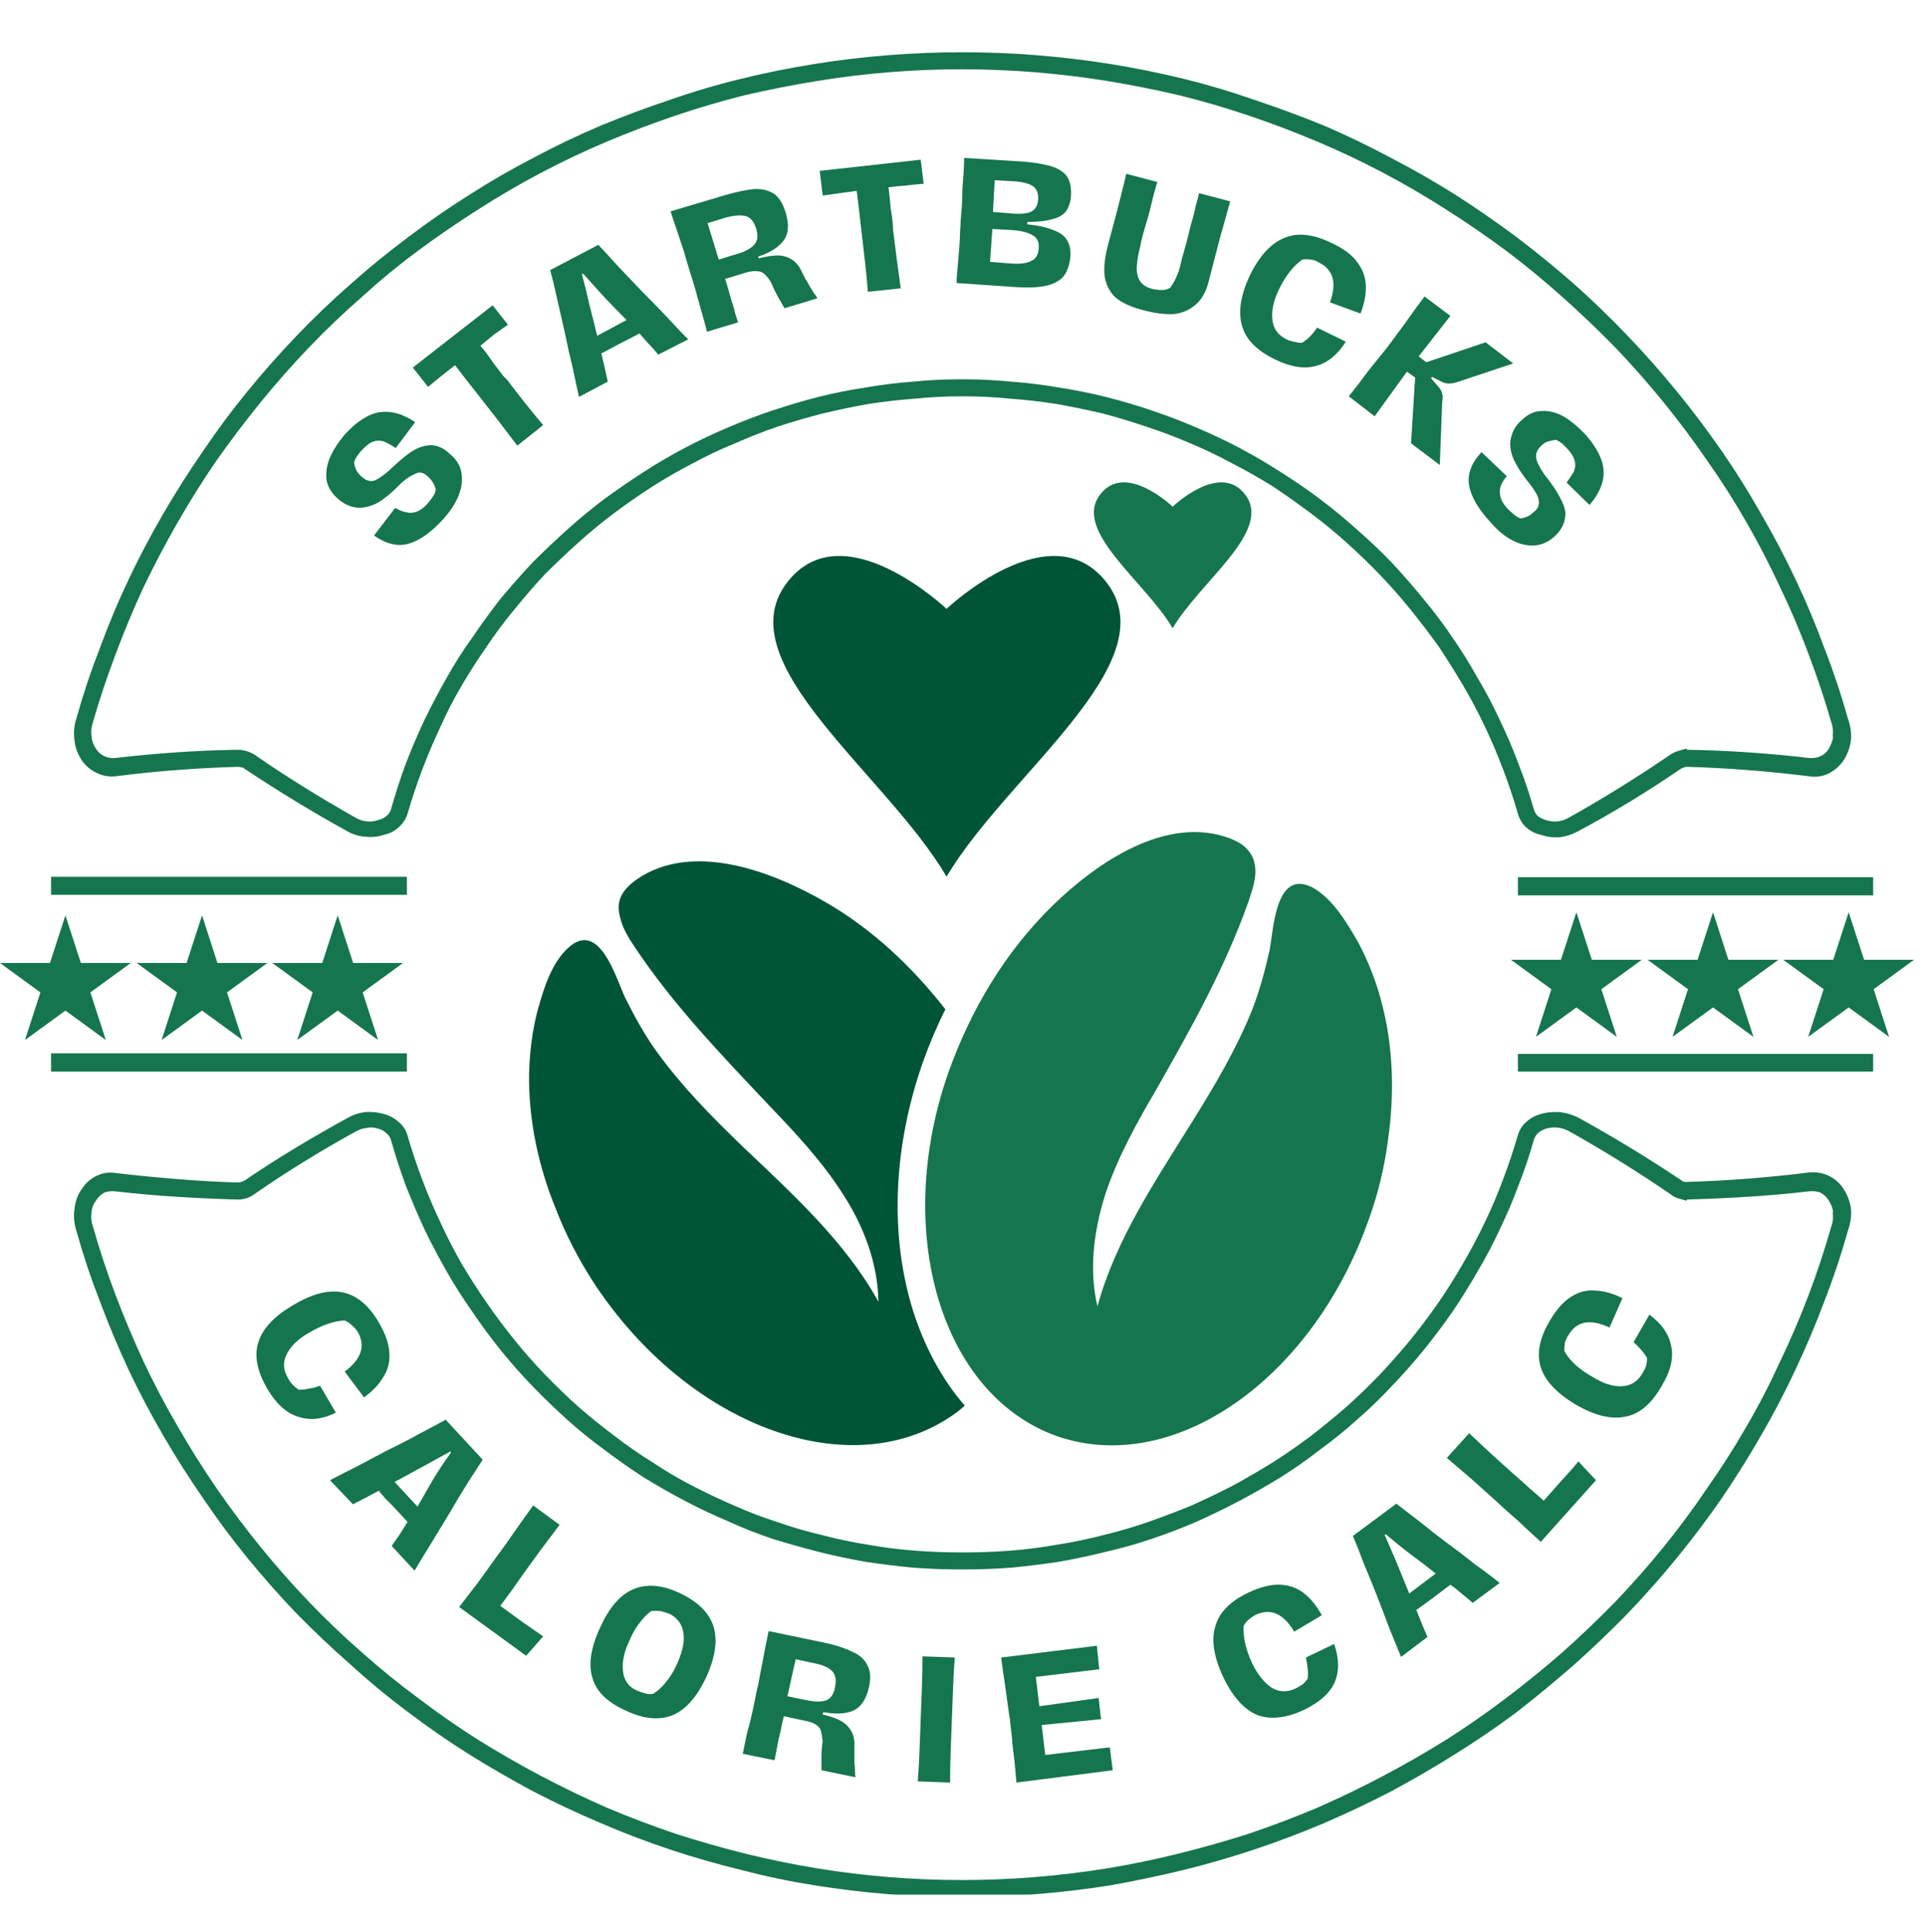 <?xml version="1.0" encoding="UTF-8"?>
<svg xmlns="http://www.w3.org/2000/svg" version="1.2" viewBox="0 0 328 329" width="328" height="329">
  <title>starbucks-calorie-calculator-logo-light</title>
  <defs>
    <clipPath id="cp1">
      <path d="m12 8.89h304v133.78h-304z"></path>
    </clipPath>
    <clipPath id="cp2">
      <path d="m8.61 149.33h311.05v5.11h-311.05z"></path>
    </clipPath>
    <clipPath id="cp3">
      <path d="m12 189.33h304v133.35h-304z"></path>
    </clipPath>
    <clipPath id="cp4">
      <path d="m8.61 177.13h311.05v5.54h-311.05z"></path>
    </clipPath>
    <clipPath id="cp5">
      <path d="m280.59 155.37h22.31v21.22h-22.31z"></path>
    </clipPath>
    <clipPath id="cp6">
      <path d="m291.73 155.37l2.62 8.1h8.51l-6.88 5.01 2.63 8.11-6.88-5.01-6.89 5.01 2.63-8.11-6.88-5.01h8.51z"></path>
    </clipPath>
    <clipPath id="cp7">
      <path d="m303.69 155.37h22.3v21.22h-22.3z"></path>
    </clipPath>
    <clipPath id="cp8">
      <path d="m314.83 155.37l2.63 8.1h8.5l-6.88 5.01 2.63 8.11-6.88-5.01-6.89 5.01 2.63-8.11-6.88-5.01h8.51z"></path>
    </clipPath>
    <clipPath id="cp9">
      <path d="m257.32 155.37h22.31v21.22h-22.31z"></path>
    </clipPath>
    <clipPath id="cp10">
      <path d="m268.46 155.37l2.63 8.1h8.5l-6.88 5.01 2.63 8.11-6.88-5.01-6.88 5.01 2.62-8.11-6.88-5.01h8.51z"></path>
    </clipPath>
    <clipPath id="cp11">
      <path d="m23.27 155.9h22.3v21.23h-22.3z"></path>
    </clipPath>
    <clipPath id="cp12">
      <path d="m34.41 155.9l2.62 8.11h8.51l-6.88 5.01 2.63 8.11-6.88-5.01-6.89 5.01 2.63-8.11-6.88-5.01h8.51z"></path>
    </clipPath>
    <clipPath id="cp13">
      <path d="m46.37 155.9h22.3v21.23h-22.3z"></path>
    </clipPath>
    <clipPath id="cp14">
      <path d="m57.51 155.9l2.63 8.11h8.5l-6.88 5.01 2.63 8.11-6.88-5.01-6.89 5.01 2.63-8.11-6.88-5.01h8.51z"></path>
    </clipPath>
    <clipPath id="cp15">
      <path d="m0 155.9h22.31v21.23h-22.31z"></path>
    </clipPath>
    <clipPath id="cp16">
      <path d="m11.14 155.9l2.63 8.11h8.5l-6.88 5.01 2.63 8.11-6.88-5.01-6.88 5.01 2.62-8.11-6.88-5.01h8.51z"></path>
    </clipPath>
    <clipPath id="cp17">
      <path d="m89.95 146.67h75.38v100h-75.38z"></path>
    </clipPath>
  </defs>
  <style>
		.s0 { fill: #15754e } 
		.s1 { fill: #005537 } 
	</style>
  <g id="a656f166ab">
    <g id="Clip-Path" clip-path="url(#cp1)">
      <g>
        <path class="s0" d="m314.7 122.4q-1.7-6.1-4-12-2.2-6-4.9-11.7-2.7-5.7-5.9-11.2-3.1-5.5-6.7-10.7-3.6-5.2-7.6-10.1-4-4.9-8.4-9.5-4.4-4.6-9.1-8.8-4.8-4.2-9.8-8-5.1-3.8-10.4-7.2-5.4-3.4-11-6.3-5.6-3-11.4-5.5-5.9-2.4-11.9-4.4-6-2.1-12.1-3.6-6.2-1.5-12.4-2.5-6.3-1-12.6-1.5-6.3-0.5-12.6-0.5-6.4 0-12.7 0.5-6.3 0.5-12.5 1.5-6.3 1-12.4 2.5-6.2 1.5-12.2 3.6-6 2-11.8 4.4-5.9 2.5-11.5 5.5-5.6 2.9-10.9 6.3-5.4 3.4-10.4 7.2-5.1 3.8-9.8 8-4.8 4.2-9.2 8.8-4.4 4.6-8.4 9.5-4 4.9-7.5 10.1-3.6 5.2-6.8 10.7-3.2 5.5-5.9 11.2-2.7 5.7-4.9 11.7-2.3 5.9-4 12-0.6 1.8-0.3 3.8 0.2 1.8 1.3 3.4 1 1.4 2.6 2.1 1.5 0.7 3.2 0.5c7-0.9 13.9-1.4 20.7-1.6q0.3 0 0.6 0.1 0.3 0 0.5 0.2c5.7 3.8 11.6 7.4 17.6 10.7q1.4 0.8 3 0.9 1.6 0.2 3.1-0.3 1.5-0.3 2.6-1.3 1.1-1 1.5-2.3 1.1-3.8 2.5-7.5 1.4-3.7 3.1-7.3 1.6-3.6 3.6-7 2-3.4 4.3-6.7 2.2-3.3 4.7-6.3 2.5-3.1 5.2-6 2.8-2.8 5.7-5.4 3-2.7 6.2-5.1 3.1-2.3 6.5-4.5 3.3-2.1 6.8-3.9 3.5-1.9 7.2-3.4 3.6-1.6 7.4-2.9 3.7-1.2 7.6-2.2 3.8-0.9 7.7-1.6 3.9-0.6 7.9-0.9 3.9-0.4 7.9-0.4h0.5q3.9 0 7.9 0.4 3.9 0.3 7.8 0.9 3.9 0.7 7.8 1.6 3.8 1 7.6 2.3 3.7 1.2 7.4 2.8 3.6 1.5 7.1 3.4 3.5 1.8 6.9 3.9 3.3 2.2 6.5 4.6 3.1 2.3 6.1 5 2.9 2.6 5.7 5.5 2.7 2.8 5.2 5.9 2.5 3.1 4.8 6.3 2.2 3.3 4.2 6.7 2 3.4 3.7 7 1.7 3.6 3.1 7.3 1.4 3.7 2.5 7.5 0.4 1.4 1.4 2.3 1.1 1 2.6 1.3 1.1 0.4 2.3 0.4 0.4 0 0.8 0 1.6-0.2 3.1-1c6-3.2 11.9-6.8 17.6-10.7q0.2-0.1 0.5-0.2 0.2-0.1 0.5-0.1 10.2 0.3 20.7 1.6 1.7 0.3 3.3-0.4 1.6-0.8 2.6-2.2 1-1.5 1.3-3.4 0.2-1.9-0.5-3.8zm-2.5 3.1q-0.2 1.1-0.8 2.1-0.5 0.8-1.4 1.2-0.9 0.4-1.9 0.3c-6.8-0.8-13.9-1.3-20.8-1.4l-0.1-0.2-1.4 0.4q-0.7 0.2-1.3 0.6c-5.7 3.9-11.5 7.5-17.4 10.8q-1.8 1-3.7 0.4-0.8-0.2-1.5-0.7-0.5-0.5-0.7-1.2-1.1-3.9-2.6-7.7-1.4-3.8-3.2-7.5-1.7-3.7-3.8-7.2-2-3.6-4.3-6.9-2.3-3.4-4.9-6.5-2.6-3.2-5.4-6.2-2.8-2.9-5.9-5.6-3-2.7-6.3-5.2-3.2-2.4-6.7-4.6-3.4-2.2-7-4.1-3.6-1.9-7.4-3.5-3.7-1.6-7.6-2.9-3.8-1.3-7.8-2.3-4-1-8-1.6-4-0.7-8.1-1-4-0.4-8.1-0.4h-0.5q-4.1 0-8.1 0.4-4.1 0.3-8.1 1-4 0.6-8 1.6-3.9 1-7.8 2.3-3.9 1.3-7.6 2.9-3.8 1.6-7.4 3.5-3.6 1.9-7 4.1-3.4 2.2-6.7 4.6-3.3 2.5-6.3 5.2-3 2.7-5.9 5.6-2.8 3-5.4 6.1-2.5 3.2-4.8 6.6-2.4 3.3-4.4 6.9-2 3.5-3.8 7.2-1.7 3.6-3.2 7.5-1.4 3.8-2.5 7.7-0.2 0.7-0.8 1.2-0.6 0.5-1.5 0.7-0.9 0.3-1.8 0.2-1-0.1-1.9-0.6c-5.8-3.3-11.7-6.9-17.3-10.8q-0.7-0.4-1.4-0.6-0.7-0.2-1.4-0.2c-7 0.1-14 0.6-20.9 1.4q-0.9 0.1-1.8-0.3-0.9-0.4-1.4-1.2-0.7-1-0.8-2.1-0.2-1.2 0.2-2.4 1.7-5.9 3.9-11.7 2.2-5.9 4.8-11.5 2.7-5.6 5.8-11 3.1-5.4 6.6-10.5 3.6-5.1 7.5-9.9 3.9-4.8 8.2-9.3 4.3-4.5 9-8.6 4.6-4.2 9.6-7.9 5-3.7 10.2-7 5.3-3.4 10.8-6.3 5.5-2.9 11.2-5.3 5.7-2.4 11.6-4.4 5.9-2 11.9-3.5 6.1-1.4 12.2-2.4 6.1-1 12.3-1.5 6.2-0.5 12.4-0.5 6.2 0 12.4 0.5 6.2 0.5 12.4 1.5 6.1 1 12.1 2.4 6.1 1.5 12 3.5 5.9 2 11.6 4.4 5.7 2.4 11.2 5.3 5.5 2.9 10.8 6.3 5.2 3.3 10.2 7 4.9 3.7 9.6 7.9 4.6 4.1 9 8.6 4.3 4.5 8.2 9.3 3.9 4.8 7.4 9.9 3.6 5.1 6.7 10.5 3.1 5.4 5.7 11 2.7 5.6 4.9 11.5 2.2 5.8 3.9 11.7 0.4 1.2 0.2 2.4z"></path>
      </g>
    </g>
    <g id="Clip-Path" clip-path="url(#cp2)">
      <g>
        <path class="s0" d="m258.5 149.4v3.1h60.5v-3.1zm-249.8 32.9h60.6v-3h-60.6zm0-29.9h60.6v-3.1h-60.6zm249.8 29.9h60.6v-3.1h-60.6z"></path>
      </g>
    </g>
    <g id="Clip-Path" clip-path="url(#cp3)">
      <g>
        <path class="s0" d="m314.7 209.6q-1.7 6.1-4 12-2.2 5.9-4.9 11.6-2.7 5.8-5.9 11.3-3.1 5.4-6.7 10.7-3.6 5.2-7.6 10.1-4 4.9-8.4 9.5-4.4 4.5-9.1 8.7-4.8 4.2-9.8 8.1-5.1 3.8-10.4 7.1-5.4 3.4-11 6.4-5.6 2.9-11.4 5.4-5.9 2.5-11.9 4.5-6 2-12.1 3.5-6.2 1.5-12.4 2.6-6.3 1-12.6 1.5-6.3 0.5-12.6 0.5-6.4 0-12.7-0.5-6.3-0.5-12.5-1.5-6.3-1-12.4-2.6-6.2-1.5-12.2-3.5-6-2-11.8-4.5-5.9-2.5-11.5-5.4-5.6-3-10.9-6.3-5.4-3.4-10.4-7.2-5.1-3.8-9.8-8.1-4.8-4.2-9.2-8.7-4.4-4.6-8.4-9.5-4-4.9-7.5-10.1-3.6-5.2-6.8-10.7-3.2-5.5-5.9-11.2-2.7-5.8-4.9-11.7-2.3-5.9-4-12-0.6-1.9-0.3-3.8 0.2-1.9 1.3-3.4 1-1.5 2.6-2.2 1.5-0.7 3.2-0.4c7 0.8 13.9 1.4 20.7 1.6q0.3 0 0.6-0.1 0.3-0.1 0.5-0.2c5.7-3.9 11.6-7.4 17.6-10.7q1.4-0.8 3-1 1.6-0.1 3.1 0.3 1.5 0.4 2.6 1.4 1.1 0.9 1.5 2.3 1.1 3.8 2.5 7.5 1.4 3.7 3.1 7.3 1.6 3.5 3.6 7 2 3.4 4.3 6.7 2.2 3.2 4.7 6.3 2.5 3.1 5.2 5.9 2.8 2.9 5.7 5.5 3 2.6 6.2 5 3.1 2.4 6.5 4.5 3.3 2.2 6.8 4 3.5 1.8 7.2 3.4 3.6 1.6 7.4 2.8 3.7 1.3 7.6 2.2 3.8 1 7.7 1.6 3.9 0.7 7.9 1 3.9 0.3 7.9 0.3h0.5q3.9 0 7.9-0.3 3.9-0.3 7.8-1 3.9-0.6 7.8-1.6 3.8-0.9 7.6-2.2 3.7-1.3 7.4-2.8 3.6-1.6 7.1-3.4 3.5-1.9 6.9-4 3.3-2.1 6.5-4.5 3.1-2.4 6.1-5 2.9-2.6 5.7-5.5 2.7-2.9 5.2-5.9 2.5-3.1 4.8-6.4 2.2-3.2 4.2-6.7 2-3.4 3.7-7 1.7-3.5 3.1-7.3 1.4-3.7 2.5-7.5 0.4-1.3 1.4-2.2 1.1-1 2.6-1.4 1.1-0.3 2.3-0.3 0.4 0 0.8 0 1.6 0.2 3.1 0.9c6 3.3 11.9 6.9 17.6 10.7q0.2 0.2 0.5 0.3 0.2 0 0.5 0 10.2-0.3 20.7-1.6 1.7-0.2 3.3 0.5 1.6 0.7 2.6 2.2 1 1.5 1.3 3.3 0.2 2-0.5 3.9zm-2.5-3.2q-0.2-1.1-0.8-2-0.5-0.8-1.4-1.3-0.9-0.3-1.9-0.2c-6.8 0.8-13.9 1.2-20.8 1.4l-0.1 0.2-1.4-0.4q-0.7-0.2-1.3-0.7c-5.7-3.9-11.5-7.5-17.4-10.8q-1.8-0.9-3.7-0.4-0.8 0.2-1.5 0.8-0.5 0.5-0.7 1.2-1.1 3.9-2.6 7.7-1.4 3.8-3.2 7.5-1.7 3.7-3.8 7.2-2 3.5-4.3 6.9-2.3 3.3-4.9 6.5-2.6 3.2-5.4 6.1-2.8 3-5.9 5.7-3 2.7-6.3 5.1-3.2 2.5-6.7 4.7-3.4 2.1-7 4-3.6 1.9-7.4 3.6-3.7 1.6-7.6 2.9-3.8 1.3-7.8 2.2-4 1-8 1.7-4 0.6-8.1 1-4 0.3-8.1 0.3h-0.5q-4.1 0-8.1-0.3-4.1-0.4-8.1-1-4-0.7-8-1.7-3.9-1-7.8-2.2-3.9-1.3-7.6-3-3.8-1.6-7.4-3.5-3.6-1.9-7-4-3.4-2.2-6.7-4.7-3.3-2.4-6.3-5.1-3-2.7-5.9-5.7-2.8-2.9-5.4-6.1-2.5-3.1-4.8-6.5-2.4-3.4-4.4-6.9-2-3.5-3.8-7.2-1.7-3.7-3.2-7.5-1.4-3.8-2.5-7.7-0.2-0.7-0.8-1.2-0.6-0.6-1.5-0.8-0.9-0.3-1.8-0.1-1 0.1-1.9 0.6c-5.8 3.2-11.7 6.8-17.3 10.7q-0.7 0.5-1.4 0.7-0.7 0.2-1.4 0.2c-7-0.2-14-0.6-20.9-1.4q-0.9-0.1-1.8 0.2-0.9 0.5-1.4 1.3-0.7 0.9-0.8 2-0.2 1.3 0.2 2.4 1.7 6 3.9 11.8 2.2 5.8 4.8 11.4 2.7 5.7 5.8 11 3.1 5.4 6.6 10.5 3.6 5.2 7.5 10 3.9 4.8 8.2 9.3 4.3 4.5 9 8.6 4.6 4.1 9.6 7.8 5 3.8 10.2 7.1 5.3 3.3 10.8 6.2 5.5 2.9 11.2 5.4 5.7 2.4 11.6 4.4 5.9 1.9 11.9 3.4 6.1 1.5 12.2 2.5 6.1 1 12.3 1.5 6.2 0.5 12.4 0.5 6.2 0 12.4-0.5 6.2-0.5 12.4-1.5 6.1-1 12.1-2.5 6.1-1.5 12-3.4 5.9-2 11.6-4.4 5.7-2.5 11.2-5.4 5.5-2.9 10.8-6.2 5.2-3.3 10.2-7.1 4.9-3.7 9.6-7.8 4.6-4.1 9-8.6 4.3-4.5 8.2-9.3 3.9-4.8 7.4-10 3.6-5.1 6.7-10.5 3.1-5.3 5.7-11 2.7-5.6 4.9-11.4 2.2-5.8 3.9-11.8 0.4-1.1 0.2-2.4z"></path>
      </g>
    </g>
    <g id="Clip-Path" clip-path="url(#cp4)">
      <g>
        <path class="s0" d="m258.5 182.5v-3h60.5v3zm-249.8-32.9h60.6v3.1h-60.6zm0 29.8h60.6v3.1h-60.6zm249.8-29.8h60.6v3h-60.6z"></path>
      </g>
    </g>
    <g id="Clip-Path" clip-path="url(#cp5)">
      <g>
        <g id="Clip-Path" clip-path="url(#cp6)">
          <g>
            <path class="s0" d="m280.6 155.4h22.3v21.2h-22.3z"></path>
          </g>
        </g>
      </g>
    </g>
    <g id="Clip-Path" clip-path="url(#cp7)">
      <g>
        <g id="Clip-Path" clip-path="url(#cp8)">
          <g>
            <path class="s0" d="m303.7 155.4h22.3v21.2h-22.3z"></path>
          </g>
        </g>
      </g>
    </g>
    <g id="Clip-Path" clip-path="url(#cp9)">
      <g>
        <g id="Clip-Path" clip-path="url(#cp10)">
          <g>
            <path class="s0" d="m257.3 155.4h22.3v21.2h-22.3z"></path>
          </g>
        </g>
      </g>
    </g>
    <g id="Clip-Path" clip-path="url(#cp11)">
      <g>
        <g id="Clip-Path" clip-path="url(#cp12)">
          <g>
            <path class="s0" d="m23.3 155.9h22.3v21.2h-22.3z"></path>
          </g>
        </g>
      </g>
    </g>
    <g id="Clip-Path" clip-path="url(#cp13)">
      <g>
        <g id="Clip-Path" clip-path="url(#cp14)">
          <g>
            <path class="s0" d="m46.4 155.9h22.3v21.2h-22.3z"></path>
          </g>
        </g>
      </g>
    </g>
    <g id="Clip-Path" clip-path="url(#cp15)">
      <g>
        <g id="Clip-Path" clip-path="url(#cp16)">
          <g>
            <path class="s0" d="m0 155.9h22.3v21.2h-22.3z"></path>
          </g>
        </g>
      </g>
    </g>
    <g id="Clip-Path" clip-path="url(#cp17)">
      <g>
        <path class="s1" d="m155.3 222.6c-3.8-12.7-3.1-27.4 1.8-41.5q1.7-4.8 3.9-9.2c-5.7-7.3-12.5-13.7-20.5-18.3-9-5.2-22.6-10.4-32.1-3.8-1.1 0.8-2.1 1.7-2.7 3-0.5 1.2-0.4 2.5 0 3.8 0.4 1.6 1.4 3.2 2.2 4.4 6.6 10 14.9 18.6 23.1 27.3 4.5 4.7 9 9.5 12.5 15 3.6 5.5 6 11.9 6.1 18.4-5.7-10.3-14.7-18.4-23.2-26.5-5.2-5-10.3-10.2-14.5-16-2.1-2.9-3.8-6-5.4-9.2-1.6-3.4-4.4-13.4-9.7-8.6-3 2.7-4.3 7.3-5.3 10.9-0.9 3.5-1.3 7-1.4 10.6-0.1 7.9 1.6 15.8 4.6 23.1 1.7 4.4 3.9 8.6 6.5 12.6 15.9 24.1 43 34.3 60.5 22.8q1.4-0.9 2.6-2c-3.9-4.5-7-10.2-9-16.8z"></path>
      </g>
    </g>
    <path class="s0" d="m235.2 170.4c-0.9-3.4-2.2-6.7-3.9-9.9-1.9-3.3-4.3-7.4-7.7-9.3-6.4-3.4-6.7 7.1-7.4 10.7-0.8 3.5-1.7 6.9-3 10.2-2.7 6.7-6.4 12.9-10.2 19-6.2 10-13 20-16.1 31.4-1.5-6.3-0.6-13.1 1.4-19.3 2.1-6.2 5.3-12 8.6-17.6 5.9-10.4 11.7-20.7 15.7-32 0.5-1.5 1.1-3.2 1.2-4.9 0-1.3-0.2-2.6-1.1-3.7-0.8-1.1-2-1.7-3.2-2.2-10.9-4.1-22.8 4.2-30.2 11.4-8.1 7.9-14 17.8-17.8 28.5-9.5 27.2-1.2 54.9 18.5 61.9 19.8 6.9 43.5-9.6 53.1-36.9 1.6-4.4 2.7-9 3.3-13.7 1.1-7.8 0.9-15.9-1.2-23.6z"></path>
    <path class="s0" d="m212.1 84.3c-4.3-5.8-12.4 2-12.4 2 0 0-8.1-7.8-12.4-2-4.6 6.2 7.8 14.8 12.4 22.7 4.7-8 17-16.5 12.4-22.7z"></path>
    <path class="s1" d="m188.6 99.4c-9.5-12.7-27.4 4.3-27.4 4.3 0 0-17.9-17-27.3-4.3-10.1 13.6 17.1 32.5 27.3 49.9 10.4-17.5 37.5-36.3 27.4-49.9z"></path>
    <g>
      <g>
        <path class="s0" d="m75.5 88.4q-3.1 3.4-5.9 4.2-2.8 0.8-5.9-1.4l3.6-4.7q0.8 0.5 1.7 0.7 0.9 0.3 1.8 0 1-0.3 2-1.4 0.5-0.6 0.9-1.2 0.5-0.7 0.5-1.3-0.3-1.2-1.3-2.1-0.6-0.6-1.2-0.7-0.6-0.1-1.4 0.4-0.9 0.4-2.1 1.5-2.3 2.4-4.2 3.4-2 0.9-3.6 0.6-1.6-0.3-2.9-1.5-1.6-1.4-1.9-3.2-0.2-1.9 0.6-3.8 0.9-2 2.6-4 3.1-3.3 5.9-3.7 2.9-0.4 6 1.7l-3.3 4.4q-1.1-0.7-2-1.1-0.9-0.3-1.8 0-0.9 0.3-2 1.5-0.4 0.4-0.8 1-0.4 0.6-0.5 1.1 0.1 0.7 0.4 1.3 0.3 0.6 0.9 1.1 1 0.9 2 0.7 1-0.3 2.7-1.8 2-1.9 3.5-3 1.5-1 2.8-1.2 1.2-0.2 2.2 0.2 1 0.4 1.9 1.3 1.6 1.3 1.9 3.2 0.3 1.8-0.5 3.8-0.8 2-2.6 4z"></path>
      </g>
    </g>
    <g>
      <g>
        <path class="s0" d="m88.1 75.9q-1.6-2.1-3.2-4.2-1.7-2.2-3.2-4.1-1.1-1.4-2.2-2.8-1.1-1.4-2-2.6-1 0.8-2.3 1.8-1.2 1-2.3 1.9l-2.6-3.3 13.6-10.6 2.6 3.3q-1.1 0.8-2.4 1.7-1.2 1-2.3 1.9 0.4 0.4 1 1.2 0.6 0.8 1.2 1.7 0.7 0.9 1.3 1.7 0.6 0.8 1 1.1 3 4 6.2 7.8z"></path>
      </g>
    </g>
    <g>
      <g>
        <path class="s0" d="m117.2 57.8l-5.1 2.6q-0.7-0.9-1.6-1.8-0.8-0.9-1.6-1.8l-3.3 1.7q-0.9 0.5-1.7 0.9-0.7 0.4-1.5 0.8 0.7 2.8 1.1 4.8l-4.9 2.6q-0.5-2.2-1.1-5.1-0.7-2.8-1.3-5.8-0.7-3-1.3-5.7-0.6-2.8-1.2-5l8.2-4.3q1.5 1.6 3.4 3.7 1.9 2 4 4.2 2.1 2.1 4.1 4.2 2 2.2 3.8 4zm-15.5-0.6l5-2.7q-1.9-1.9-3.8-3.9-1.8-2-3.6-4l-0.2 0.1q0.7 2.6 1.3 5.3 0.7 2.7 1.3 5.2z"></path>
      </g>
    </g>
    <g>
      <g>
        <path class="s0" d="m120.4 56.5q-0.4-1.6-0.9-3.3-0.5-1.8-1-3.6-0.5-1.8-1-3.3-0.5-1.6-1-3.4-0.6-1.8-1.2-3.6-0.6-1.7-1.1-3.3l9.4-2.8q2.8-0.8 4.8-1 2-0.1 3.4 0.8 1.3 0.9 2 3.2 0.9 3-0.3 4.7-1.3 1.8-4.4 2.8l0.1 0.3q2-0.5 3.4-0.5 1.4 0.1 2.4 0.8 1 0.7 1.6 2.1 0.2 0.4 0.5 1 0.4 0.6 0.7 1.2 0.4 0.7 0.8 1.3 0.4 0.5 0.6 0.9l-5.6 1.7q-0.5-0.9-1.2-2.1-0.6-1.1-1.1-2.3-0.5-0.9-1.1-1.4-0.5-0.5-1.2-0.5-0.8-0.1-1.9 0.2l-3.6 1.1q0.2 0.7 0.5 1.7 0.3 1.1 0.6 2.1 0.4 1.1 0.6 2.1 0.3 0.9 0.5 1.5zm2-12.3l3.3-1q2-0.6 2.8-1.6 0.8-0.9 0.3-2.6-0.6-1.9-1.8-2.2-1.2-0.3-3.2 0.2l-3.3 1z"></path>
      </g>
    </g>
    <g>
      <g>
        <path class="s0" d="m147.8 49.7q-0.2-2.6-0.5-5.2-0.3-2.7-0.6-5.2-0.2-1.7-0.4-3.5-0.2-1.8-0.4-3.3-1.3 0.2-2.9 0.4-1.5 0.2-2.9 0.4l-0.5-4.2 17.2-1.9 0.5 4.1q-1.4 0.1-3 0.3-1.6 0.1-3 0.3 0.1 0.6 0.2 1.6 0.1 1 0.2 2.1 0.2 1.1 0.3 2.1 0.1 1 0.1 1.5 0.6 5 1.3 9.9z"></path>
      </g>
    </g>
    <g>
      <g>
        <path class="s0" d="m162.9 48.2q0-0.6 0.1-1.7 0.1-1 0.2-2.3 0.1-1.2 0.2-2.5 0.1-1.3 0.1-2.3 0.1-1.1 0.1-1.8 0.1-1.1 0.2-2.4 0.1-1.4 0.1-2.9 0.1-1.5 0.2-2.9 0.1-1.4 0.1-2.5l9.7 0.6q2.8 0.2 4.7 0.7 2 0.5 3 1.7 0.9 1.2 0.8 3.4-0.1 1.5-0.8 2.6-0.7 1-2.3 1.4-1.6 0.5-4.3 0.5l-0.1 0.4q2.9 0.3 4.5 1 1.7 0.6 2.3 1.7 0.7 1.1 0.6 2.7-0.2 2.2-1.2 3.5-1.1 1.2-3.1 1.6-1.9 0.4-5 0.2zm6.2-12.1l3.7 0.3q2 0.1 2.9-0.4 1-0.6 1.1-2 0.1-1.6-0.9-2.3-0.9-0.6-2.8-0.8l-3.7-0.2zm-0.5 8.5l3.9 0.3q2.2 0.1 3.2-0.5 1.1-0.5 1.2-2.2 0.1-1.5-1-2.1-1.1-0.7-3.3-0.9l-3.6-0.2z"></path>
      </g>
    </g>
    <g>
      <g>
        <path class="s0" d="m194.6 52.8q-3.1-0.8-4.7-2.2-1.5-1.5-1.8-3.7-0.2-2.2 0.6-5.2l1.6-6q0.4-1.6 0.8-3.2 0.4-1.5 0.7-2.9l5.3 1.4q-0.2 0.6-0.5 1.7-0.3 1.1-0.6 2.4-0.3 1.3-0.7 2.6-0.4 1.3-0.7 2.4-0.3 1.1-0.4 1.8-0.5 1.9-0.6 3.4-0.1 1.5 0.5 2.5 0.6 1 2.1 1.4 0.9 0.2 1.7 0.2 0.8 0 1.4-0.4 0.5-0.7 0.8-1.3 0.3-0.6 0.6-1.4 0.3-0.9 0.6-2.3 0.3-1 0.7-2.5 0.4-1.5 0.8-3.2 0.5-1.6 0.8-3.1 0.4-1.4 0.6-2.3l5.3 1.4q-0.5 1.8-1 3.6-0.5 1.7-1 3.6l-1.6 6.2q-0.7 2.9-2.3 4.2-1.6 1.4-3.8 1.6-2.3 0.1-5.2-0.7z"></path>
      </g>
    </g>
    <g>
      <g>
        <path class="s0" d="m217.1 61.2q-4.7-2.3-5.6-5.8-1-3.5 1.4-8.6 2.5-5 5.9-6.3 3.3-1.4 8 0.9 3 1.4 4.3 3.2 1.4 1.8 1.5 4 0.1 2.2-0.9 4.8l-5.2-1.9q1.8-5-1.9-6.8-0.6-0.4-1.4-0.5-0.8-0.1-1.4 0-2.3 1.6-4 5.1-1.4 2.9-1.1 5.2 0.2 2.2 2.4 3.3 0.6 0.3 1.3 0.4 0.7 0.2 1.3 0.2 0.8-0.5 1.4-1.1 0.6-0.6 1.2-1.5l4.9 2.4q-2.1 3.3-5 4.1-3 0.9-7.1-1.1z"></path>
      </g>
    </g>
    <g>
      <g>
        <path class="s0" d="m245.6 68.6l-0.4 10.6-4.9-3.7 0.7-11.2-1.4-1-5.5 7.6-4.4-3.4q1.7-2.1 3.3-4.3 1.7-2.1 3.3-4.1 1.5-2 3.1-4.2 1.6-2.3 3.2-4.4l4.4 3.3-5.4 6.9 1.3 1 10.1-3.4 4.7 3.6-9.3 3.1q-0.9 0.3-1.4 0.3-0.6 0.1-1.3-0.2-0.6-0.3-1.8-0.9l-0.2 0.2q0.7 0.8 1.1 1.3 0.4 0.4 0.6 0.8 0.2 0.4 0.3 0.9 0 0.5-0.1 1.2z"></path>
      </g>
    </g>
    <g>
      <g>
        <path class="s0" d="m253.9 89q-3.2-3.4-3.7-6.3-0.5-2.9 2.1-5.7l4.3 4.1q-0.6 0.7-1 1.6-0.3 0.8-0.1 1.8 0.2 1 1.2 2.1 0.5 0.5 1.1 1 0.7 0.6 1.2 0.7 1.3-0.2 2.2-1.1 0.7-0.5 0.8-1.1 0.2-0.6-0.1-1.5-0.4-0.9-1.4-2.2-2.1-2.6-2.9-4.6-0.7-2-0.2-3.5 0.4-1.6 1.8-2.8 1.6-1.5 3.4-1.5 1.9-0.1 3.8 1 1.8 1.1 3.6 3 3 3.4 3.1 6.3 0.1 2.8-2.4 5.7l-3.9-3.8q0.7-1 1.2-1.8 0.4-0.9 0.2-1.8-0.2-1-1.3-2.2-0.4-0.4-0.9-0.9-0.6-0.4-1-0.6-0.7 0.1-1.4 0.3-0.6 0.2-1.1 0.7-1 0.9-0.9 2 0.1 1 1.4 2.9 1.7 2.1 2.6 3.8 0.9 1.6 1 2.8 0 1.2-0.5 2.2-0.5 1-1.4 1.8-1.6 1.4-3.4 1.5-1.9 0.1-3.8-0.9-1.9-1-3.6-3z"></path>
      </g>
    </g>
    <g>
      <g>
        <path class="s0" d="m45.5 236.5q-2.6-4.5-1.5-7.9 1.1-3.5 5.9-6.3 4.8-2.9 8.4-2.2 3.6 0.7 6.2 5.1 1.7 2.9 1.8 5.2 0.2 2.2-1 4.1-1.1 1.9-3.3 3.5l-3.3-4.4q4.3-3.2 2.2-6.8-0.4-0.6-1-1.1-0.5-0.5-1.2-0.8-2.7 0.1-6.1 2.1-2.8 1.6-3.8 3.7-1 2 0.3 4.1 0.3 0.6 0.8 1.1 0.5 0.5 1 0.8 0.9 0 1.7-0.2 0.9-0.1 1.9-0.5l2.7 4.6q-3.4 1.7-6.4 0.7-3-0.9-5.3-4.8z"></path>
      </g>
    </g>
    <g>
      <g>
        <path class="s0" d="m70.6 267.5l-3.9-4.2q0.7-1 1.4-2 0.6-1 1.3-2.1l-2.5-2.7q-0.7-0.7-1.3-1.3-0.6-0.7-1.1-1.3-2.6 1.4-4.4 2.3l-3.9-4.1q2.1-1.1 4.7-2.4 2.6-1.4 5.3-2.8 2.7-1.3 5.2-2.7 2.5-1.3 4.5-2.4l6.3 6.8q-1.2 1.9-2.7 4.2-1.5 2.4-3 5-1.6 2.6-3.1 5.1-1.5 2.4-2.8 4.6zm-3.4-15.1l3.9 4.2q1.3-2.3 2.7-4.7 1.4-2.3 3-4.5l-0.1-0.2q-2.4 1.3-4.9 2.7-2.4 1.3-4.6 2.5z"></path>
      </g>
    </g>
    <g>
      <g>
        <path class="s0" d="m78.2 273.7q1.6-2.1 3.3-4.3 1.6-2.2 3.1-4.3 1.5-2 3-4.2 1.6-2.3 3.2-4.5l4.5 3.3q-3.2 4.2-6 8.1-1 1.4-2.1 3-1.1 1.5-2 2.7 1.8 1.3 3.7 2.7 1.9 1.3 3.6 2.5l-2.9 3.3z"></path>
      </g>
    </g>
    <g>
      <g>
        <path class="s0" d="m106.7 291.4q-4.8-2.1-5.8-5.6-1.1-3.4 1.3-8.6 2.3-5.1 5.6-6.5 3.4-1.5 7.9 0.6 4.7 2.2 5.8 5.7 1.1 3.5-1.2 8.6-2.4 5.1-5.7 6.5-3.4 1.4-7.9-0.7zm1.7-3.5q0.7 0.3 1.4 0.5 0.8 0.2 1.4 0.1 1.2-0.7 2.2-2 1.1-1.3 1.9-3.1 0.9-2 1.1-3.6 0.2-1.7-0.4-3-0.6-1.2-1.9-1.9-0.7-0.3-1.6-0.5-0.8-0.1-1.6 0-1 0.7-1.9 1.9-1 1.2-1.8 3.1-1.4 2.9-1.1 5.3 0.3 2.3 2.3 3.2z"></path>
      </g>
    </g>
    <g>
      <g>
        <path class="s0" d="m126.5 298.7q0.3-1.6 0.7-3.4 0.5-1.8 0.9-3.6 0.4-1.8 0.7-3.4 0.4-1.6 0.7-3.4 0.4-1.9 0.7-3.7 0.4-1.9 0.7-3.4l9.6 2q2.8 0.6 4.6 1.5 1.9 0.8 2.6 2.3 0.8 1.4 0.3 3.7-0.7 3.1-2.6 4-1.9 0.9-5.2 0.3l-0.1 0.4q2.1 0.5 3.3 1.2 1.2 0.8 1.7 1.9 0.5 1 0.4 2.5 0 0.4 0 1.1 0 0.7 0 1.4 0.1 0.8 0.1 1.5 0 0.7 0.1 1.1l-5.8-1.2q0-1 0-2.4 0-1.3 0.2-2.5-0.1-1.1-0.3-1.8-0.2-0.7-0.9-1.1-0.6-0.4-1.7-0.6l-3.7-0.8q-0.2 0.7-0.4 1.7-0.2 1.1-0.5 2.2-0.2 1.1-0.4 2.1-0.2 0.9-0.3 1.5zm7.6-9.8l3.4 0.7q2.1 0.4 3.2 0 1.2-0.5 1.5-2.2 0.4-1.9-0.5-2.8-0.9-0.9-2.9-1.3l-3.3-0.7z"></path>
      </g>
    </g>
    <g>
      <g>
        <path class="s0" d="m156.3 303.4q0.2-2.6 0.3-5.3 0.1-2.7 0.2-5.4 0.1-2.7 0.2-5.3 0.1-2.6 0.1-5.3l5.5 0.2q-0.2 2.6-0.3 5.3-0.1 2.7-0.2 5.3-0.1 2.7-0.2 5.4-0.1 2.7-0.1 5.3z"></path>
      </g>
    </g>
    <g>
      <g>
        <path class="s0" d="m173.1 303.6q-0.1-0.9-0.2-2.2-0.1-1.3-0.3-2.8-0.2-1.5-0.3-3-0.2-1.5-0.3-2.7-0.2-1.2-0.4-2.7-0.2-1.4-0.4-2.9-0.2-1.5-0.4-2.7-0.2-1.4-0.3-2.3l16.3-2 0.4 4-10.8 1.3 0.6 5 10.1-1.4 0.4 3.6-10.1 1 0.6 5.1 11-1.3 0.5 3.9z"></path>
      </g>
    </g>
    <g>
      <g>
        <path class="s0" d=""></path>
      </g>
    </g>
    <g>
      <g>
        <path class="s0" d="m221.9 291.3q-4.7 2.1-8 0.7-3.3-1.5-5.7-6.6-2.3-5.1-1.2-8.5 1-3.5 5.7-5.7 3-1.4 5.3-1.3 2.3 0.1 4 1.4 1.8 1.4 3.1 3.8l-4.7 2.8q-2.7-4.6-6.5-2.9-0.6 0.3-1.2 0.8-0.6 0.5-0.9 1.1-0.2 2.8 1.4 6.3 1.4 2.9 3.3 4.2 1.9 1.2 4.1 0.2 0.6-0.3 1.2-0.7 0.5-0.4 0.9-1 0.1-0.8 0-1.7-0.1-0.9-0.3-1.9l4.8-2.3q1.3 3.7 0.1 6.5-1.2 2.8-5.4 4.8z"></path>
      </g>
    </g>
    <g>
      <g>
        <path class="s0" d="m255.4 269.6l-4.6 3.4q-0.9-0.8-1.9-1.6-0.9-0.8-1.9-1.5l-2.9 2.2q-0.8 0.6-1.5 1.1-0.7 0.5-1.4 1 1.1 2.8 1.9 4.6l-4.5 3.4q-0.9-2.2-2-4.9-1-2.7-2.1-5.5-1.1-2.8-2.2-5.4-1-2.7-1.9-4.8l7.4-5.5q1.7 1.3 3.9 3 2.2 1.8 4.6 3.6 2.5 1.8 4.7 3.6 2.4 1.7 4.4 3.3zm-15.4 1.8l4.5-3.4q-2.1-1.7-4.3-3.3-2.1-1.6-4.2-3.4l-0.2 0.1q1.1 2.5 2.2 5.1 1 2.5 2 4.9z"></path>
      </g>
    </g>
    <g>
      <g>
        <path class="s0" d="m262.4 262.6q-2-1.8-4-3.7-2.1-1.8-3.9-3.5-1.9-1.7-3.9-3.5-2.1-1.8-4.2-3.6l3.8-4.2q3.9 3.7 7.4 6.8 1.4 1.2 2.8 2.5 1.4 1.2 2.5 2.2 1.4-1.6 3-3.4 1.6-1.7 2.9-3.3l3 3.2z"></path>
      </g>
    </g>
    <g>
      <g>
        <path class="s0" d="m282.9 236.2q-2.6 4.5-6.2 5.1-3.6 0.7-8.4-2.1-4.8-2.9-5.9-6.3-1.1-3.5 1.5-7.9 1.7-2.9 3.6-4.1 2-1.3 4.2-1.1 2.2 0.1 4.6 1.3l-2.2 5q-4.9-2.3-7 1.3-0.4 0.6-0.6 1.3-0.1 0.8-0.1 1.4 1.4 2.5 4.8 4.4 2.7 1.7 5 1.6 2.3-0.1 3.5-2.2 0.4-0.6 0.6-1.2 0.2-0.7 0.2-1.4-0.4-0.7-1-1.4-0.5-0.6-1.3-1.3l2.7-4.7q3.1 2.3 3.7 5.3 0.7 3.1-1.7 7z"></path>
      </g>
    </g>
  </g>
</svg>
